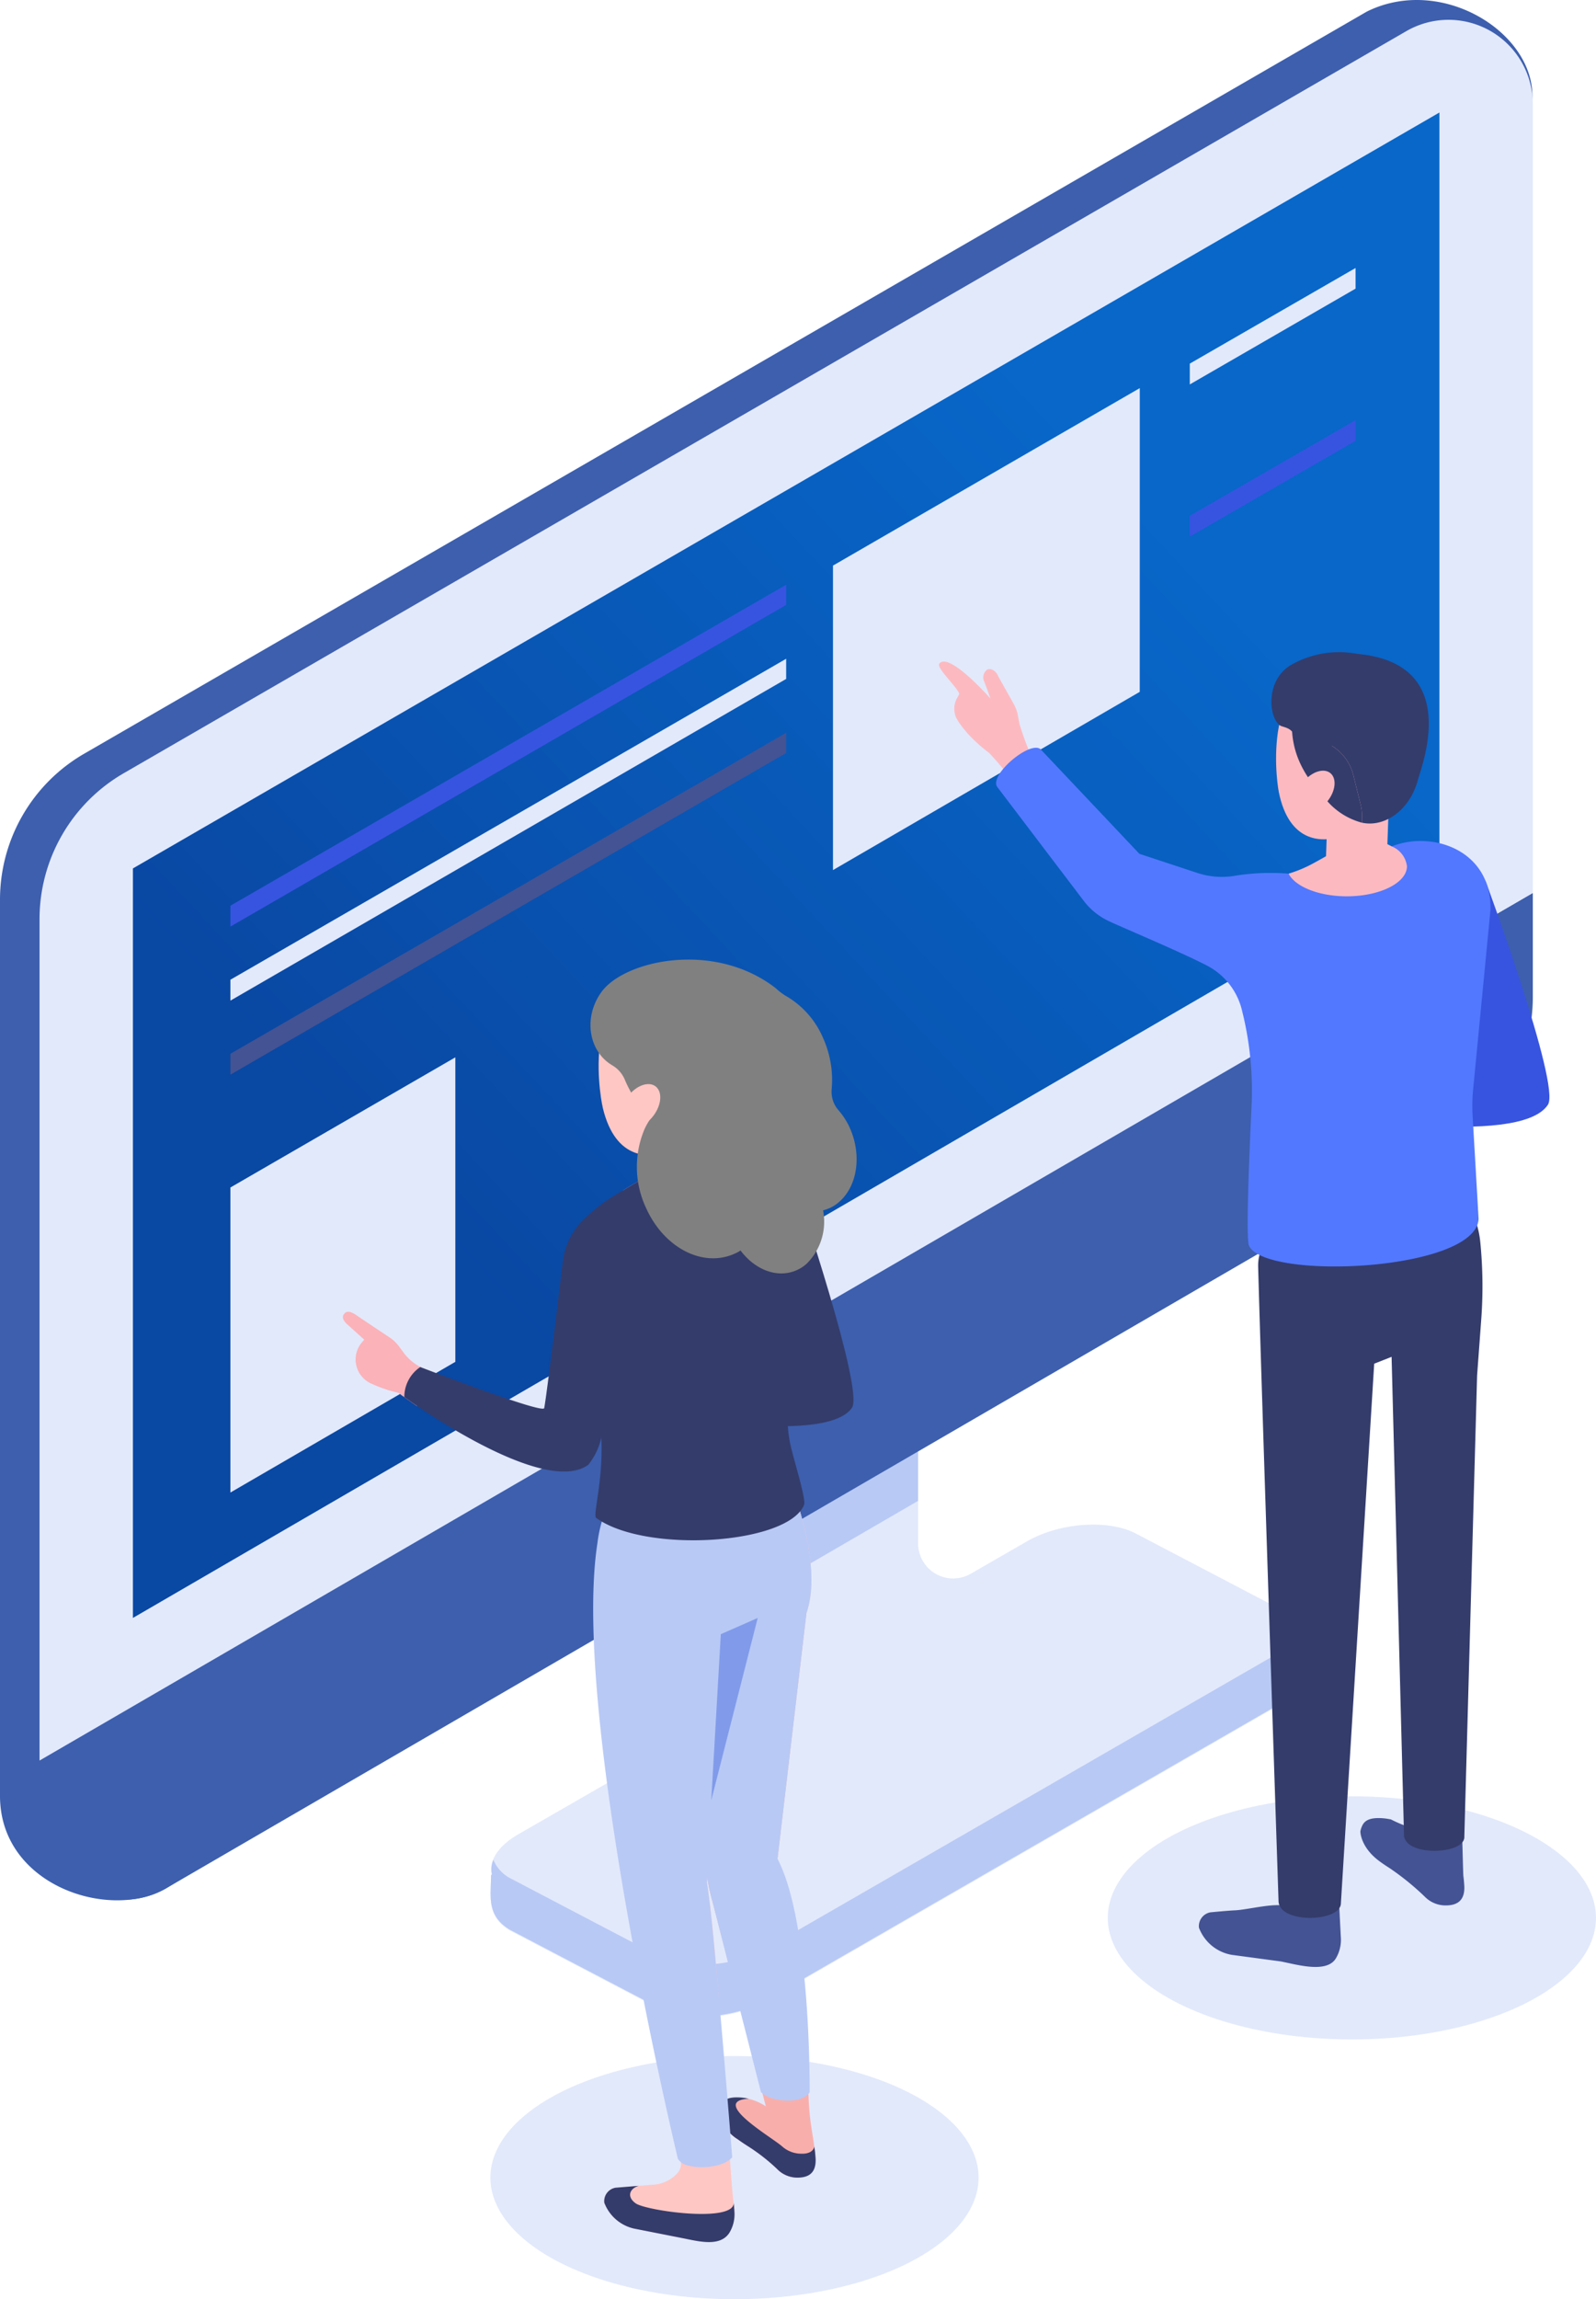 <?xml version="1.0" encoding="UTF-8"?> <svg xmlns="http://www.w3.org/2000/svg" xmlns:xlink="http://www.w3.org/1999/xlink" width="196.526" height="283.021" viewBox="0 0 196.526 283.021"><defs><linearGradient id="linear-gradient" x1="0.5" x2="0" y2="0.533" gradientUnits="objectBoundingBox"><stop offset="0" stop-color="#0867c9"></stop><stop offset="1" stop-color="#0948a3"></stop></linearGradient></defs><g id="Group_10692" data-name="Group 10692" transform="translate(-434.606 -29.397)"><g id="Group_10641" data-name="Group 10641" transform="translate(434.606 29.397)"><g id="Group_10639" data-name="Group 10639" transform="translate(60.407 158.616)"><g id="Group_10638" data-name="Group 10638" transform="translate(0 0)"><path id="Path_35534" data-name="Path 35534" d="M460.041,153.2l.109-.114c-.428-1.642.673-3.539,3.253-5.022l15.717-9.049a8.638,8.638,0,0,0,4.329-7.487v-7.545l29.183-16.953v5.222a4.319,4.319,0,0,0,6.476,3.744l6.945-4c4.008-2.306,10.005-2.73,13.4-.95l18.3,9.584a3.5,3.5,0,0,1,2.209,3.156c.038-.007.038,4.358.038,4.358-.007,1.464-1.216,3.042-3.432,4.315l-62.543,36.066c-4.005,2.306-10,2.732-13.394.95l-18.3-9.584C459.43,158.111,460.041,155.728,460.041,153.2Z" transform="translate(-459.987 -80.887)" fill="#e2e9fb"></path><path id="Path_35535" data-name="Path 35535" d="M469.846,135.478V110.254l29.183-14.21v26.141l-29.183,16.95Z" transform="translate(-446.382 -96.044)" fill="#b8c9f5"></path></g><path id="Path_35536" data-name="Path 35536" d="M471.5,128.658V103.435l4.862-2.368v35.754a8.64,8.64,0,0,1-4.329,7.487l-3.4,1.956a8.622,8.622,0,0,0,2.865-6.4v-11.2Z" transform="translate(-448.061 -89.111)" fill="#81a0ea"></path><path id="Path_35537" data-name="Path 35537" d="M460.151,143.91a3.012,3.012,0,0,1,.179-1.79,4.537,4.537,0,0,0,2,2.232l18.3,9.587c3.392,1.78,9.389,1.354,13.394-.952l62.543-36.064a6.9,6.9,0,0,0,3.227-3.315,2.79,2.79,0,0,1,.167,1c.038-.007.038,4.358.038,4.358-.007,1.461-1.216,3.039-3.432,4.315l-62.543,36.064c-4.005,2.306-10,2.732-13.394.952l-18.3-9.587c-2.9-1.775-2.285-4.16-2.285-6.69Z" transform="translate(-459.987 -71.805)" fill="#b8c9f5"></path></g><path id="Path_35538" data-name="Path 35538" d="M623.3,41.213l-4.819,108.529a20.759,20.759,0,0,1-10.331,17.95L455.064,261.841c-6.919,4.02-20.458-.293-20.458-11.379V140.144a20.755,20.755,0,0,1,10.367-17.969L602.91,30.825C611.992,26.319,623.3,33.219,623.3,41.213Z" transform="translate(-434.606 -29.397)" fill="#3d5fae"></path><g id="Group_10640" data-name="Group 10640" transform="translate(4.867 2.423)"><path id="Path_35539" data-name="Path 35539" d="M620.53,75.58V88.415A20.761,20.761,0,0,1,610.2,106.367L452.242,198.11a10.378,10.378,0,0,1-15.591-8.975v-6.752Z" transform="translate(-436.651 31.911)" fill="#3d5fae"></path><path id="Path_35540" data-name="Path 35540" d="M436.651,141.143a20.761,20.761,0,0,1,10.365-17.969L604.953,31.826A10.38,10.38,0,0,1,620.53,40.81v97.1l-183.879,106.8Z" transform="translate(-436.651 -30.415)" fill="#e2e9fb"></path></g><path id="Path_35541" data-name="Path 35541" d="M602.361,35.216v91.869L441.483,220.528V128.266Z" transform="translate(-425.116 -21.367)" fill="url(#linear-gradient)"></path></g><g id="Group_10642" data-name="Group 10642" transform="translate(462.976 62.385)"><path id="Path_35542" data-name="Path 35542" d="M446.526,100.107v37.55l27.7-16.09V84.085Z" transform="translate(-446.526 13.081)" fill="#e2e9fb"></path><path id="Path_35543" data-name="Path 35543" d="M515.479,49.471,477.7,71.319V108.8l37.775-21.941Z" transform="translate(-403.501 -34.684)" fill="#e2e9fb"></path><path id="Path_35544" data-name="Path 35544" d="M514.962,59.641l-68.435,39.51v2.573l68.435-39.6Z" transform="translate(-446.526 -20.65)" fill="#3754e0"></path><path id="Path_35545" data-name="Path 35545" d="M514.962,63.47l-68.435,39.51v2.573l68.435-39.6Z" transform="translate(-446.526 -15.367)" fill="#e2e9fb"></path><path id="Path_35546" data-name="Path 35546" d="M514.962,67.3l-68.435,39.51v2.573l68.435-39.6Z" transform="translate(-446.526 -10.083)" fill="#445393"></path><path id="Path_35547" data-name="Path 35547" d="M516.578,43.258V45.8L496.164,57.593V55.03Z" transform="translate(-378.028 -43.258)" fill="#e2e9fb"></path><path id="Path_35548" data-name="Path 35548" d="M516.578,51.128v2.541L496.164,65.463V62.9Z" transform="translate(-378.028 -32.398)" fill="#3754e0"></path></g><g id="Group_10646" data-name="Group 10646" transform="translate(550.234 109.676)"><ellipse id="Ellipse_8931" data-name="Ellipse 8931" cx="30.06" cy="14.965" rx="30.06" ry="14.965" transform="translate(20.778 140.838)" fill="#e2e9fb" style="mix-blend-mode: multiply;isolation: isolate"></ellipse><g id="Group_10645" data-name="Group 10645"><path id="Path_35549" data-name="Path 35549" d="M485.4,68.131c.16-.29.293-.54.293-.54-.314-.9-2.866-3.208-2.463-3.722,1.188-1.518,6.295,4.3,6.295,4.3s-.55-1.566-.766-2.075a1.232,1.232,0,0,1,.267-1.426c.624-.436,1.316.324,1.447.75l1.9,3.387a4.762,4.762,0,0,1,.533,1.471l.19,1.014a36.312,36.312,0,0,0,1.449,3.944l-1.207,4.6a38.649,38.649,0,0,0-3.975-4.972A20,20,0,0,1,487,72.774s-1.725-1.816-1.852-2.72A2.665,2.665,0,0,1,485.4,68.131Z" transform="translate(-483.19 -62.456)" fill="#fcbac0"></path><g id="Group_10644" data-name="Group 10644" transform="translate(7.03)"><path id="Path_35550" data-name="Path 35550" d="M504.99,125.094s0,1.921,2.359,3.653c.333.247.785.555,1.266.859a32.8,32.8,0,0,1,4.3,3.491,3.573,3.573,0,0,0,2.33,1.078c1.442.071,2.711-.39,2.532-2.563-.014-.145-.029-.407-.057-.669l-.043-.35c-.031-.159-.121-4.184-.136-4.272-.174.728-1.185-2.113-1.811-2.142-.945-.045-.814,2.211-1.454,1.616-1.149-1.092-2.377-.593-5.536-2.206l-.6-.1c-2.449-.288-2.825.524-3.073,1.266C505.033,124.875,505,124.992,504.99,125.094Z" transform="translate(-460.137 20.09)" fill="#445393"></path><path id="Path_35551" data-name="Path 35551" d="M498.058,129.109s2.221-.214,2.963-.243c1.747-.064,5.564-1.159,6.757-.333,1.359.938,4.372,1.723,4.413-.809l1.725.557c.031.538.186,3.672.2,3.87a4.466,4.466,0,0,1-.633,2.663c-1.142,1.8-4.691.754-6.723.345l-6.064-.814a5.27,5.27,0,0,1-4.048-3.339A1.729,1.729,0,0,1,498.058,129.109Z" transform="translate(-471.669 26.012)" fill="#445393"></path><path id="Path_35552" data-name="Path 35552" d="M525.983,93.858l.714,2.63a11.7,11.7,0,0,1,.364,1.985,55.473,55.473,0,0,1,.11,9.472l-.509,6.9-1.571,56.729c.155,2.28-7.456,2.511-7.43-.226l-1.528-58.811-2.142.843-4.1,66.411c0,2.344-7.6,2.563-7.678-.259,0,0-2.244-67.489-2.509-78.077-.19-7.461,13.368-5.457,13.368-5.774l-7.031-5.5Z" transform="translate(-467.435 -25.794)" fill="#343c6b"></path><path id="Path_35553" data-name="Path 35553" d="M502.946,105.051s24.871,4.432,28.357-1.026c1.561-2.442-7.652-27.446-7.652-27.446l-2.2-2.725-6.233,1.78c-.831.233-2.03-1.023-2.03-1.023,1.028,3.344,6.383,19.63,7.649,23.45.2.6-18.171,1.859-18.171,1.859C504.063,100.3,504.267,104.475,502.946,105.051Z" transform="translate(-463.348 -48.327)" fill="#3754e0"></path><path id="Path_35554" data-name="Path 35554" d="M544.82,113.4l.735,12.666c-.338,6.424-26.2,7.616-28.265,3.315-.4-.84,0-10.679.309-17.16a40.531,40.531,0,0,0-1.03-11.21c-.045-.176-.088-.352-.133-.543a8.418,8.418,0,0,0-4.36-5.6c-3.182-1.649-9.839-4.434-11.945-5.407a8.328,8.328,0,0,1-3.3-2.68L486.316,72.937c-1.164-1.4,3.917-5.76,5.288-4.7l12.181,12.888,7.076,2.335a9.562,9.562,0,0,0,4.834.345,27.7,27.7,0,0,1,6.471-.236,15.292,15.292,0,0,0,3.108-1.311c.84-.457,1.428-.795,1.428-.795l.133-.059,4.331-2.311.338-.179a4.1,4.1,0,0,1,1.6.576,8.1,8.1,0,0,0,1.74.721,10.216,10.216,0,0,1,2.946-.647,9.223,9.223,0,0,1,1.147,0c4.139.2,8.263,3,8.073,8.542l-2.137,22.124A20.666,20.666,0,0,0,544.82,113.4Z" transform="translate(-486.144 -56.304)" fill="#5278ff"></path><path id="Path_35555" data-name="Path 35555" d="M515.847,76.267c0,2.033-3.315,3.7-7.409,3.7-3.446,0-6.364-1.195-7.159-2.785a15.908,15.908,0,0,0,3.108-1.311c.84-.457,1.428-.795,1.428-.795l.133-.059L510.28,72.7a12.272,12.272,0,0,1,1.942.4,7.737,7.737,0,0,1,1.74.721A3.028,3.028,0,0,1,515.847,76.267Z" transform="translate(-465.258 -49.914)" fill="#fcbac0"></path><path id="Path_35556" data-name="Path 35556" d="M500.972,79.34c1.24,6.128,5.317,6.709,9.146,4.862,4.267-2.059,6.885-7.073,7.138-10.741.388-5.586-3.132-9.232-7.763-9.553C498.942,63.177,500.544,77.217,500.972,79.34Z" transform="translate(-466.155 -62.09)" fill="#fcbac0"></path><path id="Path_35557" data-name="Path 35557" d="M511.119,69.314,510.691,81.5c-.021.571-.566,1.1-1.542,1.416a6.661,6.661,0,0,1-5.248-.535,1.386,1.386,0,0,1-.7-1.145l.407-12.185Z" transform="translate(-462.613 -54.961)" fill="#fcbac0"></path><path id="Path_35558" data-name="Path 35558" d="M510.138,72.733a6.327,6.327,0,0,1-5.224,2.58c-.614-.024-1.2-1.528-1.983-2.413-.507-.578-1.273-.545-1.587-.823-1.371-1.216-1.583-5.626,1.483-7.385a11.878,11.878,0,0,1,8.12-1.354c.309.057-1.654,1-1.4,1.195C511.935,66.364,512.2,70.034,510.138,72.733Z" transform="translate(-466.489 -63.128)" fill="#343c6b"></path><g id="Group_10643" data-name="Group 10643" transform="translate(36.399 0.178)"><path id="Path_35559" data-name="Path 35559" d="M509.9,76.226,509,72.6a5.89,5.89,0,0,0-3.905-4.186l-3.637-1.176c.219,3.065,1.526,5.6,4.353,8.585a8.616,8.616,0,0,0,4.243,2.63l.021-.59A5.9,5.9,0,0,0,509.9,76.226Z" transform="translate(-501.413 -57.641)" fill="#343c6b"></path><path id="Path_35560" data-name="Path 35560" d="M509.5,63.234c-4.427-.4-8.051,3.239-8.059,8.6,0,.328.021.645.043.964l3.637,1.176a5.89,5.89,0,0,1,3.905,4.186l.9,3.629a5.893,5.893,0,0,1,.171,1.633l-.021.59c2.723.607,5.833-1.414,6.888-5.212C517.517,76.8,522.365,64.4,509.5,63.234Z" transform="translate(-501.438 -63.203)" fill="#343c6b"></path></g><path id="Path_35561" data-name="Path 35561" d="M502.553,70.636c-1.016,1.259-1.178,2.813-.362,3.472s2.3.174,3.32-1.083,1.176-2.813.359-3.472S503.57,69.379,502.553,70.636Z" transform="translate(-464.716 -54.669)" fill="#fcbac0"></path></g></g></g><g id="Group_10650" data-name="Group 10650" transform="translate(476.826 147.518)"><ellipse id="Ellipse_8932" data-name="Ellipse 8932" cx="30.06" cy="14.965" rx="30.06" ry="14.965" transform="translate(18.162 134.971)" fill="#e2e9fb" style="mix-blend-mode: multiply;isolation: isolate"></ellipse><g id="Group_10649" data-name="Group 10649"><g id="Group_10647" data-name="Group 10647" transform="translate(30.819 59.181)"><path id="Path_35562" data-name="Path 35562" d="M470.432,115.87l1.671,27.843a19.346,19.346,0,0,0,.764,4.493l6.6,25.325a6.8,6.8,0,0,0-2.68-1.035c-.283-.014-.545-.029-.814-.029h-.466a1.845,1.845,0,0,0-1.709,1.259c-.029.112-.057.226-.071.324a4.857,4.857,0,0,0,2.29,3.546c.326.243.764.538,1.23.835a23.3,23.3,0,0,1,3.618,2.825,3.457,3.457,0,0,0,2.259,1.047,2.347,2.347,0,0,0,2.461-2.487c-.014-.143-.029-.4-.057-.65l-.043-.34c-.014-.14-.028-.226-.043-.326-.083-.578-.183-1.228-.283-1.835a33.875,33.875,0,0,1-.424-4.127c-.3-5.99-1.271-21.11-3.829-29.476l3.56-30.228Z" transform="translate(-458.206 -91.556)" fill="#f8afac"></path><path id="Path_35563" data-name="Path 35563" d="M467.833,195.893l4.484-.367a4.364,4.364,0,0,0,3.163-1.447,1.693,1.693,0,0,0,.374-1.516c-2.482-10.8-14.887-68.267-8.7-81.319,6.911-14.57,21.9-2.98,21.9-2.98s4.505,10.684,2.287,16.91c-1.992,5.591-10.708,7.913-10.708,7.913l-1.54,25.256c1.495,9.058,2.82,36.78,3.3,39.436a5.954,5.954,0,0,1-.533,3.651c-1.126,1.683-3.677,1.09-5.648.693l-5.828-1.15a5.112,5.112,0,0,1-3.929-3.239A1.679,1.679,0,0,1,467.833,195.893Z" transform="translate(-465.087 -103.895)" fill="#fec7c4"></path><path id="Path_35564" data-name="Path 35564" d="M471.888,138.978c-.029.112-.057.226-.071.324a4.168,4.168,0,0,0,1.088,2.43c-.083-1.171-.155-2.416-.252-3.715A1.776,1.776,0,0,0,471.888,138.978Z" transform="translate(-456.295 -56.807)" fill="#535873"></path><path id="Path_35565" data-name="Path 35565" d="M471.817,139.491a4.856,4.856,0,0,0,2.29,3.546c.326.243.764.538,1.23.835a23.3,23.3,0,0,1,3.618,2.825,3.457,3.457,0,0,0,2.259,1.047c1.4.069,2.632-.378,2.461-2.487-.014-.143-.029-.4-.057-.65l-.043-.34c-.028-.155-.028-.24-.043-.326-.169.707-.947.89-1.554.864a3.545,3.545,0,0,1-2.349-.842c-1.116-1.061-9.122-5.631-4.172-5.931l-.578-.1c-2.38-.278-2.749.509-2.989,1.23C471.86,139.28,471.831,139.394,471.817,139.491Z" transform="translate(-456.295 -56.996)" fill="#343c6b"></path><path id="Path_35566" data-name="Path 35566" d="M491.555,125.1c.876-2.473.707-5.636.157-8.561a45.131,45.131,0,0,0-2.444-8.349s-14.427-11.3-21.9,2.98a17.087,17.087,0,0,0-1.554,5.355c-3.251,21.113,9.92,75.754,9.92,75.754a2.026,2.026,0,0,0,1.328.819,1.553,1.553,0,0,0,.367.086c1.683.309,4.1-.043,4.988-1.116,0,0-2.216-28.372-3.106-33.8l.038-.688a20.112,20.112,0,0,0,.609,2.889l6,23.583a3.492,3.492,0,0,0,1.74.85l.381.083c1.414.269,3.108.129,3.872-.9,0,0,.214-20.822-3.958-28.755Z" transform="translate(-465.295 -103.822)" fill="#b8c9f5"></path><path id="Path_35567" data-name="Path 35567" d="M471.406,135.53l1.176-20.449,4.545-2Z" transform="translate(-456.863 -91.22)" fill="#819bea"></path><path id="Path_35568" data-name="Path 35568" d="M467.252,142.687l2.877-.236c-1.147.321-1.53,1.368-.371,2.168,1.319.909,12.016,2.413,12.059-.045.047.488.071.873.083,1.066a4.356,4.356,0,0,1-.616,2.585c-1.112,1.749-3.677,1.09-5.648.693l-5.828-1.15a5.112,5.112,0,0,1-3.929-3.239A1.679,1.679,0,0,1,467.252,142.687Z" transform="translate(-464.505 -50.688)" fill="#343c6b"></path></g><path id="Path_35569" data-name="Path 35569" d="M467.816,118.746s22.764,4.6,26.084-.343c1.488-2.211-6.738-26.5-6.738-26.5l-1.68-1.435-5.767,1.507c-.769.2-1.842-.985-1.842-.985.873,3.1,5.448,18.178,6.531,21.715.169.55-16.738,1.323-16.738,1.323C468.942,114.407,469.042,118.244,467.816,118.746Z" transform="translate(-431.205 -63.247)" fill="#343c6b"></path><path id="Path_35570" data-name="Path 35570" d="M478.726,93.1a7.241,7.241,0,0,1-4.653,2.361,9.319,9.319,0,0,1-2.3-.3c-1.38-.376-3.741-1.145-4.936-1.549.4-.245.8-.5,1.214-.735l1.428-.823,5.188-2.994,3.254,1.131A1.829,1.829,0,0,1,478.726,93.1Z" transform="translate(-432.354 -65.185)" fill="#fbb2b8"></path><g id="Group_10648" data-name="Group 10648" transform="translate(31.494 1.986)"><path id="Path_35571" data-name="Path 35571" d="M466.1,96.156c1.509,6.3,5.75,6.752,9.646,4.7,4.344-2.287,6.869-7.575,7-11.381.2-5.8-3.582-9.444-8.387-9.606C463.411,79.5,465.582,93.974,466.1,96.156Z" transform="translate(-465.579 -79.863)" fill="#fec7c4"></path><path id="Path_35572" data-name="Path 35572" d="M476.228,85.239V97.867c0,.59-.547,1.159-1.545,1.523a6.9,6.9,0,0,1-5.453-.364,1.436,1.436,0,0,1-.774-1.159l-.021-12.628Z" transform="translate(-461.636 -72.444)" fill="#fbb2b8"></path></g><path id="Path_35573" data-name="Path 35573" d="M463.9,104.906l-2.432,3.948c-1.43-.988-2.3-1.637-2.3-1.637a17.207,17.207,0,0,1-3.5-1.216,3.254,3.254,0,0,1-.928-5.05l.24-.271s-1.7-1.545-2.1-1.892c-.45-.4-.643-.838-.455-1.169.357-.638,1.014-.343,1.571.038,1.04.712,4.186,2.8,4.186,2.8a4.681,4.681,0,0,1,1.08,1.054l.59.8a6.03,6.03,0,0,0,2.566,1.973S462.975,104.53,463.9,104.906Z" transform="translate(-452.346 -53.89)" fill="#fbb2b8"></path><path id="Path_35574" data-name="Path 35574" d="M503.474,113.718l.8-6.709,1.095-9.137c.048-6.435-4.355-9.03-8.78-8.446a9.316,9.316,0,0,0-2.535.678c-.345.143-2.987-1.309-3.332-1.142l-.436.252-4.1,2.366-1.092.628-1.428.823c-.4.238-.809.485-1.214.735l-.25.143a21.623,21.623,0,0,0-4.879,3.713,8.853,8.853,0,0,0-2.283,5s-1.916,16.1-2.273,17.928c-.143.762-15.263-5.055-15.263-5.055a4.451,4.451,0,0,0-1.964,3.7s17.036,12.445,22.662,8.328a8.3,8.3,0,0,0,1.6-3.339c.226,4.919-.885,8.923-.709,9.751a.223.223,0,0,0,.059.119c6.019,4.415,23.614,3.3,25.613-1.592.274-.666-1.2-5.307-1.654-7.295C502.26,121.379,503.01,117.574,503.474,113.718Z" transform="translate(-447.975 -65.339)" fill="#343c6b"></path><path id="Path_35575" data-name="Path 35575" d="M466.53,82.988c2.854-3.884,13.847-6.314,21.415-.457a8.57,8.57,0,0,0,1.145.895,10.954,10.954,0,0,1,4.7,5.236,12.6,12.6,0,0,1,1.064,6.345,3.463,3.463,0,0,0,.881,2.611,8.728,8.728,0,0,1,1.359,2.14c1.511,3.37.9,7.178-1.3,9.082a4.558,4.558,0,0,1-.859.612,4.875,4.875,0,0,1-1.138.443,7.284,7.284,0,0,1-2.028,6.578,4.579,4.579,0,0,1-.859.609c-2.409,1.321-5.369.3-7.278-2.247-.086.055-.171.117-.259.164-3.963,2.173-9.049-.243-11.369-5.386a11.9,11.9,0,0,1-.162-9.784,8.626,8.626,0,0,1,.731-1.257,14.956,14.956,0,0,1-3.17-4.717,3.7,3.7,0,0,0-1.518-1.783c-.133-.079-.264-.164-.4-.255C464.831,89.942,464.355,85.946,466.53,82.988Z" transform="translate(-434.667 -79.028)" fill="gray"></path><path id="Path_35576" data-name="Path 35576" d="M467.576,86.984c-1.007,1.338-1.116,2.954-.247,3.608s2.392.1,3.4-1.242,1.116-2.954.247-3.608S468.581,85.644,467.576,86.984Z" transform="translate(-432.479 -70.142)" fill="#fec7c4"></path></g></g></g></svg> 